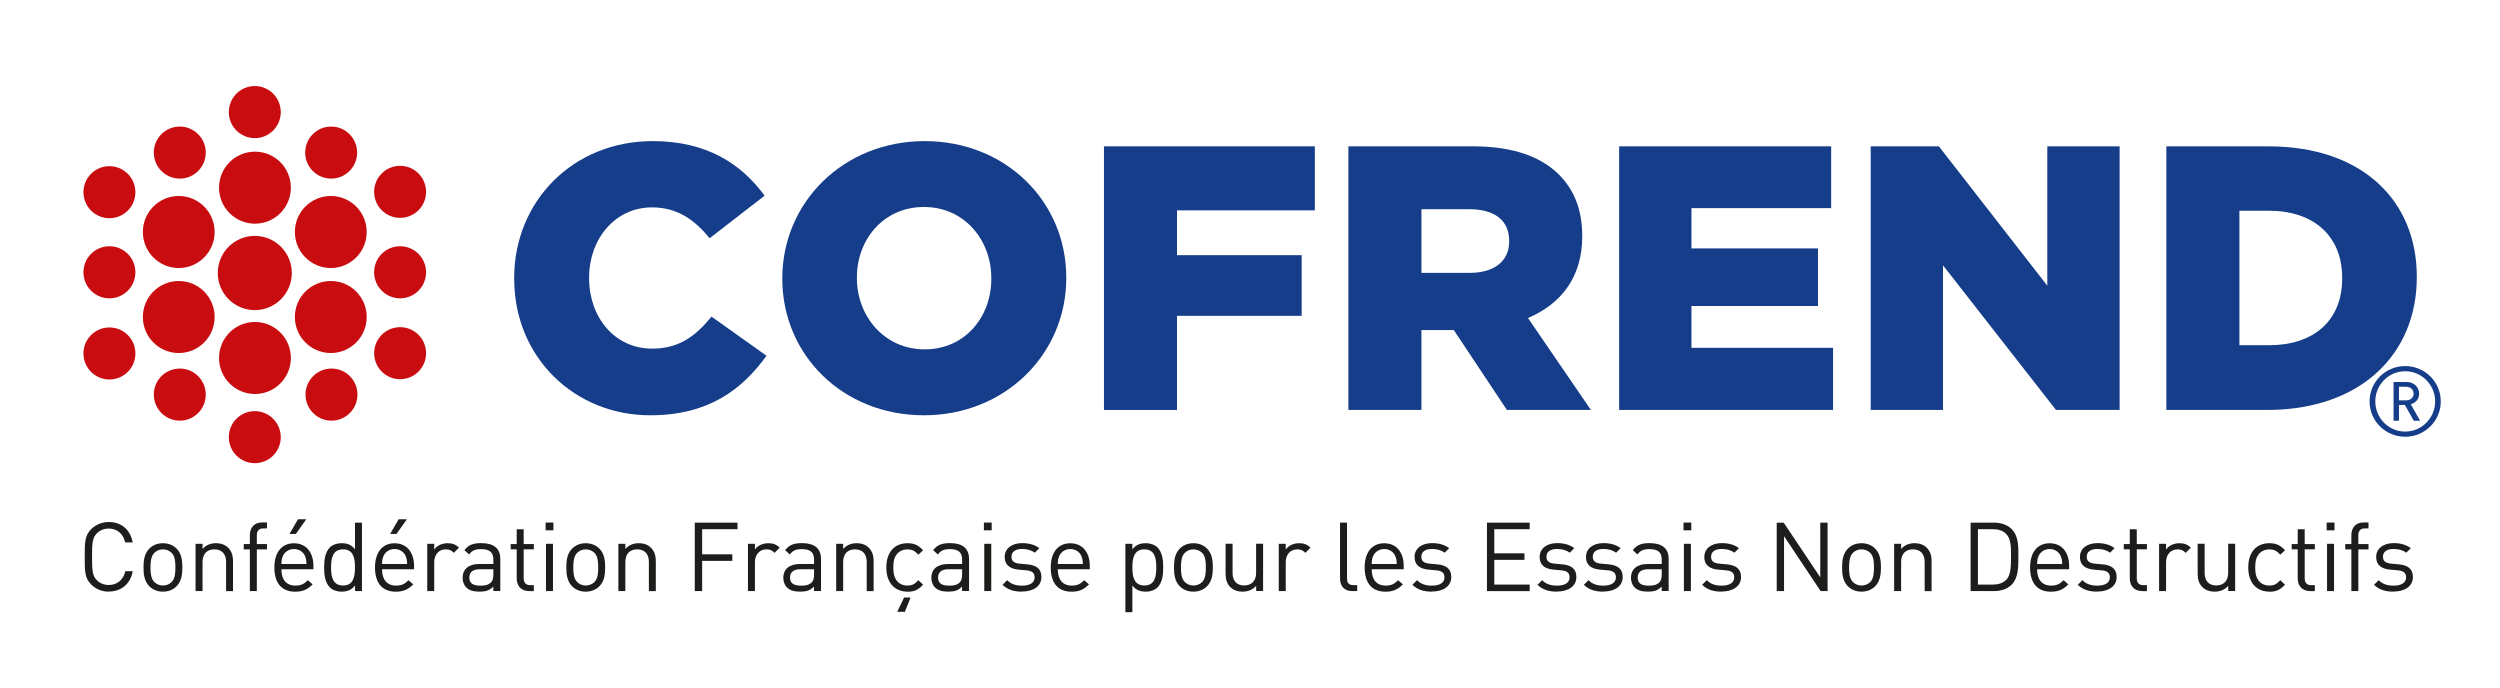 <?xml version="1.0" encoding="UTF-8"?>
<svg xmlns="http://www.w3.org/2000/svg" id="Calque_1" data-name="Calque 1" width="512" height="141" viewBox="0 0 512 141">
  <defs>
    <style>
      .cls-1 {
        fill: #1d1d1b;
      }

      .cls-1, .cls-2, .cls-3 {
        stroke-width: 0px;
      }

      .cls-2 {
        fill: #153d8a;
      }

      .cls-3 {
        fill: #c90c0f;
      }
    </style>
  </defs>
  <g>
    <path class="cls-2" d="m105.3,57.12v-.15c0-15.74,12.03-28.07,28.38-28.07,11.03,0,18.12,4.63,22.91,11.18l-11.26,8.71c-3.08-3.78-6.63-6.32-11.8-6.32-7.56,0-12.88,6.48-12.88,14.35v.16c0,8.1,5.32,14.42,12.88,14.42,5.63,0,8.95-2.62,12.19-6.56l11.26,8.02c-5.09,7.02-11.96,12.19-23.83,12.19-15.43,0-27.84-11.8-27.84-27.92Z"></path>
    <path class="cls-2" d="m160.22,57.12v-.15c0-15.5,12.49-28.07,29.15-28.07s29,12.42,29,27.92v.16c0,15.5-12.49,28.07-29.15,28.07s-29-12.42-29-27.92Zm42.8,0v-.15c0-7.87-5.55-14.58-13.8-14.58s-13.73,6.63-13.73,14.42v.16c0,7.79,5.63,14.58,13.88,14.58s13.65-6.63,13.65-14.42Z"></path>
    <path class="cls-2" d="m226.09,29.97h43.19v13.11h-28.23v9.18h25.53v12.42h-25.53v19.28h-14.96V29.97Z"></path>
    <path class="cls-2" d="m276.15,29.97h25.53c8.25,0,13.96,2.16,17.58,5.78,3.16,3.16,4.78,7.25,4.78,12.57v.15c0,8.33-4.39,13.81-11.11,16.66l12.88,18.82h-17.2l-10.87-16.35h-6.63v16.35h-14.96V29.97Zm24.91,25.91c5.01,0,8.02-2.47,8.02-6.4v-.15c0-4.32-3.16-6.48-8.1-6.48h-9.87v13.03h9.95Z"></path>
    <path class="cls-2" d="m331.6,29.97h43.42v12.65h-28.61v8.25h25.91v11.8h-25.91v8.56h29v12.73h-43.81V29.97Z"></path>
    <path class="cls-2" d="m383.12,29.97h13.96l22.21,28.54v-28.54h14.81v53.99h-13.03l-23.14-29.62v29.62h-14.81V29.97Z"></path>
    <path class="cls-2" d="m443.67,29.97h20.9c19.21,0,30.39,11.11,30.39,26.68v.16c0,15.58-11.33,27.15-30.7,27.15h-20.59V29.97Zm14.96,13.19v27.54h6.09c9.02,0,14.96-4.94,14.96-13.65v-.16c0-8.64-5.94-13.73-14.96-13.73h-6.09Z"></path>
  </g>
  <g>
    <path class="cls-3" d="m59.76,55.91c0,4.2-3.39,7.6-7.58,7.6s-7.58-3.4-7.58-7.6,3.39-7.6,7.58-7.6,7.58,3.4,7.58,7.6"></path>
    <path class="cls-3" d="m75.1,47.51c0,4.07-3.29,7.38-7.35,7.38s-7.36-3.3-7.36-7.38,3.29-7.37,7.36-7.37,7.35,3.3,7.35,7.37"></path>
    <path class="cls-3" d="m75.1,64.92c0,4.08-3.29,7.38-7.35,7.38s-7.36-3.3-7.36-7.38,3.29-7.37,7.36-7.37,7.35,3.3,7.35,7.37"></path>
    <path class="cls-3" d="m43.96,47.51c0,4.07-3.29,7.38-7.35,7.38s-7.35-3.3-7.35-7.38,3.29-7.37,7.35-7.37,7.35,3.3,7.35,7.37"></path>
    <path class="cls-3" d="m27.73,39.36c0,2.95-2.38,5.33-5.32,5.33s-5.32-2.39-5.32-5.33,2.38-5.33,5.32-5.33,5.32,2.39,5.32,5.33"></path>
    <path class="cls-3" d="m42.14,31.25c0,2.95-2.38,5.33-5.32,5.33s-5.32-2.39-5.32-5.33,2.38-5.33,5.32-5.33,5.32,2.39,5.32,5.33"></path>
    <path class="cls-3" d="m57.5,22.96c0,2.94-2.38,5.33-5.32,5.33s-5.32-2.39-5.32-5.33,2.38-5.34,5.32-5.34,5.32,2.39,5.32,5.34"></path>
    <path class="cls-3" d="m27.73,55.76c0,2.95-2.38,5.34-5.32,5.34s-5.32-2.39-5.32-5.34,2.38-5.33,5.32-5.33,5.32,2.39,5.32,5.33"></path>
    <path class="cls-3" d="m27.73,72.39c0,2.95-2.38,5.33-5.32,5.33s-5.32-2.39-5.32-5.33,2.38-5.33,5.32-5.33,5.32,2.38,5.32,5.33"></path>
    <path class="cls-3" d="m42.14,80.81c0,2.95-2.38,5.34-5.32,5.34s-5.32-2.39-5.32-5.34,2.38-5.33,5.32-5.33,5.32,2.38,5.32,5.33"></path>
    <path class="cls-3" d="m57.5,89.53c0,2.95-2.38,5.33-5.32,5.33s-5.32-2.39-5.32-5.33,2.38-5.33,5.32-5.33,5.32,2.39,5.32,5.33"></path>
    <path class="cls-3" d="m73.21,80.81c0,2.95-2.38,5.34-5.32,5.34s-5.32-2.39-5.32-5.34,2.38-5.33,5.32-5.33,5.32,2.38,5.32,5.33"></path>
    <path class="cls-3" d="m87.25,71.95c.21,2.94-2,5.49-4.93,5.7-2.93.21-5.48-2-5.68-4.94-.21-2.94,2-5.49,4.93-5.69,2.93-.21,5.47,2,5.68,4.94"></path>
    <path class="cls-3" d="m87.26,55.76c0,2.95-2.38,5.34-5.32,5.34s-5.32-2.39-5.32-5.34,2.38-5.33,5.32-5.33,5.32,2.39,5.32,5.33"></path>
    <path class="cls-3" d="m87.26,39.29c0,2.95-2.38,5.33-5.32,5.33s-5.32-2.39-5.32-5.33,2.38-5.33,5.32-5.33,5.32,2.39,5.32,5.33"></path>
    <path class="cls-3" d="m73.14,31.25c0,2.95-2.38,5.33-5.32,5.33s-5.32-2.39-5.32-5.33,2.38-5.33,5.32-5.33,5.32,2.39,5.32,5.33"></path>
    <path class="cls-3" d="m43.96,64.92c0,4.08-3.29,7.38-7.35,7.38s-7.35-3.3-7.35-7.38,3.29-7.37,7.35-7.37,7.35,3.3,7.35,7.37"></path>
    <path class="cls-3" d="m59.57,38.43c0,4.07-3.29,7.38-7.35,7.38s-7.36-3.3-7.36-7.38,3.29-7.37,7.36-7.37,7.35,3.3,7.35,7.37"></path>
    <path class="cls-3" d="m59.57,73.31c0,4.07-3.29,7.38-7.35,7.38s-7.36-3.3-7.36-7.38,3.29-7.37,7.36-7.37,7.35,3.3,7.35,7.37"></path>
  </g>
  <g>
    <path class="cls-1" d="m22.28,121.17c-1.39,0-2.65-.51-3.6-1.46-1.33-1.32-1.33-2.7-1.33-5.67s0-4.35,1.33-5.67c.95-.94,2.22-1.46,3.6-1.46,2.54,0,4.42,1.54,4.89,4.17h-1.54c-.38-1.71-1.58-2.83-3.35-2.83-.93,0-1.82.35-2.44.98-.89.91-.99,1.87-.99,4.8s.1,3.9.99,4.8c.61.63,1.5.98,2.44.98,1.76,0,3.01-1.12,3.39-2.83h1.51c-.46,2.64-2.38,4.17-4.89,4.17Z"></path>
    <path class="cls-1" d="m36.16,120.07c-.67.67-1.6,1.1-2.79,1.1s-2.12-.43-2.79-1.1c-.99-1-1.19-2.36-1.19-3.86s.2-2.85,1.19-3.86c.67-.67,1.6-1.1,2.79-1.1s2.12.43,2.79,1.1c.99,1,1.19,2.36,1.19,3.86s-.2,2.85-1.19,3.86Zm-1.01-6.85c-.46-.45-1.09-.71-1.78-.71s-1.31.26-1.76.71c-.71.71-.79,1.91-.79,2.99s.08,2.28.79,2.99c.46.45,1.07.71,1.76.71s1.33-.26,1.78-.71c.71-.71.77-1.91.77-2.99s-.06-2.28-.77-2.99Z"></path>
    <path class="cls-1" d="m46.3,121.05v-5.96c0-1.71-.93-2.58-2.4-2.58s-2.42.89-2.42,2.58v5.96h-1.43v-9.68h1.43v1.06c.69-.79,1.64-1.18,2.73-1.18s1.9.32,2.5.91c.69.67,1.01,1.58,1.01,2.7v6.2h-1.43Z"></path>
    <path class="cls-1" d="m52.6,112.51v8.54h-1.43v-8.54h-1.25v-1.08h1.25v-1.83c0-1.44.81-2.6,2.48-2.6h1.03v1.22h-.77c-.91,0-1.31.53-1.31,1.42v1.79h2.08v1.08h-2.08Z"></path>
    <path class="cls-1" d="m57.63,116.58c0,2.12,1.01,3.35,2.87,3.35,1.13,0,1.78-.33,2.55-1.1l.97.85c-.99.98-1.9,1.5-3.57,1.5-2.57,0-4.26-1.54-4.26-4.96,0-3.13,1.53-4.96,4-4.96s4,1.81,4,4.68v.65h-6.58Zm4.85-2.68c-.38-.89-1.25-1.46-2.28-1.46s-1.9.57-2.28,1.46c-.22.53-.26.83-.3,1.61h5.15c-.04-.79-.08-1.08-.3-1.61Zm-1.88-4.55h-1.31l1.74-3.01h1.7l-2.14,3.01Z"></path>
    <path class="cls-1" d="m72.72,121.05v-1.16c-.79,1.02-1.7,1.28-2.77,1.28-.99,0-1.86-.33-2.38-.85-.99-.98-1.19-2.6-1.19-4.11s.2-3.13,1.19-4.11c.51-.51,1.39-.85,2.38-.85,1.07,0,1.96.24,2.75,1.24v-5.45h1.43v14.01h-1.41Zm-2.46-8.54c-2.12,0-2.46,1.81-2.46,3.7s.34,3.7,2.46,3.7,2.44-1.81,2.44-3.7-.32-3.7-2.44-3.7Z"></path>
    <path class="cls-1" d="m78.24,116.58c0,2.12,1.01,3.35,2.87,3.35,1.13,0,1.78-.33,2.55-1.1l.97.85c-.99.98-1.9,1.5-3.57,1.5-2.57,0-4.26-1.54-4.26-4.96,0-3.13,1.53-4.96,4-4.96s4,1.81,4,4.68v.65h-6.58Zm4.85-2.68c-.38-.89-1.25-1.46-2.28-1.46s-1.9.57-2.28,1.46c-.22.53-.26.83-.3,1.61h5.15c-.04-.79-.08-1.08-.3-1.61Zm-1.88-4.55h-1.31l1.74-3.01h1.7l-2.14,3.01Z"></path>
    <path class="cls-1" d="m92.95,113.22c-.53-.53-.93-.71-1.68-.71-1.43,0-2.34,1.12-2.34,2.6v5.94h-1.43v-9.68h1.43v1.18c.53-.81,1.6-1.3,2.73-1.3.93,0,1.64.22,2.34.91l-1.05,1.06Z"></path>
    <path class="cls-1" d="m101.03,121.05v-.92c-.79.79-1.51,1.04-2.81,1.04s-2.14-.26-2.75-.89c-.48-.47-.73-1.2-.73-1.97,0-1.69,1.19-2.8,3.37-2.8h2.93v-.92c0-1.42-.71-2.13-2.5-2.13-1.25,0-1.88.29-2.46,1.1l-.97-.89c.87-1.12,1.86-1.44,3.45-1.44,2.61,0,3.9,1.12,3.9,3.23v6.57h-1.43Zm0-4.47h-2.73c-1.47,0-2.18.59-2.18,1.71s.69,1.65,2.24,1.65c.83,0,1.56-.06,2.18-.65.34-.31.5-.87.5-1.67v-1.04Z"></path>
    <path class="cls-1" d="m108.32,121.05c-1.66,0-2.5-1.16-2.5-2.6v-5.94h-1.23v-1.08h1.23v-3.03h1.43v3.03h2.08v1.08h-2.08v5.91c0,.89.42,1.42,1.33,1.42h.75v1.22h-1.01Z"></path>
    <path class="cls-1" d="m111.74,108.61v-1.59h1.6v1.59h-1.6Zm.08,12.44v-9.68h1.43v9.68h-1.43Z"></path>
    <path class="cls-1" d="m122.75,120.07c-.67.67-1.6,1.1-2.79,1.1s-2.12-.43-2.79-1.1c-.99-1-1.19-2.36-1.19-3.86s.2-2.85,1.19-3.86c.67-.67,1.6-1.1,2.79-1.1s2.12.43,2.79,1.1c.99,1,1.19,2.36,1.19,3.86s-.2,2.85-1.19,3.86Zm-1.01-6.85c-.46-.45-1.09-.71-1.78-.71s-1.31.26-1.76.71c-.71.71-.79,1.91-.79,2.99s.08,2.28.79,2.99c.46.45,1.07.71,1.76.71s1.33-.26,1.78-.71c.71-.71.77-1.91.77-2.99s-.06-2.28-.77-2.99Z"></path>
    <path class="cls-1" d="m132.89,121.05v-5.96c0-1.71-.93-2.58-2.4-2.58s-2.42.89-2.42,2.58v5.96h-1.43v-9.68h1.43v1.06c.69-.79,1.64-1.18,2.73-1.18s1.9.32,2.5.91c.69.67,1.01,1.58,1.01,2.7v6.2h-1.43Z"></path>
    <path class="cls-1" d="m143.8,108.37v5.16h6.18v1.34h-6.18v6.18h-1.51v-14.01h8.75v1.34h-7.25Z"></path>
    <path class="cls-1" d="m158.63,113.22c-.53-.53-.93-.71-1.68-.71-1.43,0-2.34,1.12-2.34,2.6v5.94h-1.43v-9.68h1.43v1.18c.53-.81,1.6-1.3,2.73-1.3.93,0,1.64.22,2.34.91l-1.05,1.06Z"></path>
    <path class="cls-1" d="m166.71,121.05v-.92c-.79.79-1.51,1.04-2.81,1.04s-2.14-.26-2.75-.89c-.48-.47-.73-1.2-.73-1.97,0-1.69,1.19-2.8,3.37-2.8h2.93v-.92c0-1.42-.71-2.13-2.5-2.13-1.25,0-1.88.29-2.46,1.1l-.97-.89c.87-1.12,1.86-1.44,3.45-1.44,2.61,0,3.9,1.12,3.9,3.23v6.57h-1.43Zm0-4.47h-2.73c-1.47,0-2.18.59-2.18,1.71s.69,1.65,2.24,1.65c.83,0,1.56-.06,2.18-.65.34-.31.5-.87.5-1.67v-1.04Z"></path>
    <path class="cls-1" d="m177.5,121.05v-5.96c0-1.71-.93-2.58-2.4-2.58s-2.42.89-2.42,2.58v5.96h-1.43v-9.68h1.43v1.06c.69-.79,1.64-1.18,2.73-1.18s1.9.32,2.5.91c.69.67,1.01,1.58,1.01,2.7v6.2h-1.43Z"></path>
    <path class="cls-1" d="m185.84,121.17c-2.46,0-4.32-1.65-4.32-4.96s1.86-4.96,4.32-4.96c1.35,0,2.2.35,3.21,1.44l-.97.91c-.73-.81-1.31-1.08-2.24-1.08s-1.74.37-2.26,1.1c-.46.63-.63,1.38-.63,2.6s.18,1.97.63,2.6c.52.73,1.31,1.1,2.26,1.1s1.51-.29,2.24-1.1l.97.93c-1.01,1.08-1.86,1.44-3.21,1.44Zm-.53,4.13h-1.56l1.41-2.93h1.33l-1.17,2.93Z"></path>
    <path class="cls-1" d="m197.03,121.05v-.92c-.79.79-1.51,1.04-2.81,1.04s-2.14-.26-2.75-.89c-.48-.47-.73-1.2-.73-1.97,0-1.69,1.19-2.8,3.37-2.8h2.93v-.92c0-1.42-.71-2.13-2.5-2.13-1.25,0-1.88.29-2.46,1.1l-.97-.89c.87-1.12,1.86-1.44,3.45-1.44,2.61,0,3.9,1.12,3.9,3.23v6.57h-1.43Zm0-4.47h-2.73c-1.47,0-2.18.59-2.18,1.71s.69,1.65,2.24,1.65c.83,0,1.56-.06,2.18-.65.34-.31.5-.87.5-1.67v-1.04Z"></path>
    <path class="cls-1" d="m201.5,108.61v-1.59h1.6v1.59h-1.6Zm.08,12.44v-9.68h1.43v9.68h-1.43Z"></path>
    <path class="cls-1" d="m209.32,121.17c-1.64,0-2.93-.37-4-1.4l.95-.95c.77.81,1.82,1.12,3.03,1.12,1.6,0,2.59-.57,2.59-1.71,0-.85-.5-1.32-1.62-1.42l-1.6-.14c-1.9-.16-2.91-1-2.91-2.6,0-1.77,1.5-2.84,3.58-2.84,1.39,0,2.63.34,3.51,1.04l-.93.93c-.69-.53-1.59-.77-2.59-.77-1.43,0-2.18.61-2.18,1.59,0,.83.48,1.32,1.7,1.42l1.56.14c1.7.16,2.87.81,2.87,2.62s-1.6,2.95-3.96,2.95Z"></path>
    <path class="cls-1" d="m216.63,116.58c0,2.12,1.01,3.35,2.87,3.35,1.13,0,1.78-.33,2.55-1.1l.97.85c-.99.98-1.9,1.5-3.57,1.5-2.57,0-4.26-1.54-4.26-4.96,0-3.13,1.53-4.96,4-4.96s4,1.81,4,4.68v.65h-6.58Zm4.85-2.68c-.38-.89-1.25-1.46-2.28-1.46s-1.9.57-2.28,1.46c-.22.53-.26.83-.3,1.61h5.15c-.04-.79-.08-1.08-.3-1.61Z"></path>
    <path class="cls-1" d="m237.04,120.32c-.52.51-1.39.85-2.38.85-1.07,0-1.96-.26-2.75-1.26v5.47h-1.43v-14.01h1.43v1.14c.79-1.02,1.68-1.26,2.75-1.26.99,0,1.86.34,2.38.85.99.98,1.19,2.6,1.19,4.11s-.2,3.13-1.19,4.11Zm-2.67-7.81c-2.12,0-2.46,1.81-2.46,3.7s.34,3.7,2.46,3.7,2.44-1.81,2.44-3.7-.32-3.7-2.44-3.7Z"></path>
    <path class="cls-1" d="m247.2,120.07c-.67.67-1.6,1.1-2.79,1.1s-2.12-.43-2.79-1.1c-.99-1-1.19-2.36-1.19-3.86s.2-2.85,1.19-3.86c.67-.67,1.6-1.1,2.79-1.1s2.12.43,2.79,1.1c.99,1,1.19,2.36,1.19,3.86s-.2,2.85-1.19,3.86Zm-1.01-6.85c-.46-.45-1.09-.71-1.78-.71s-1.31.26-1.76.71c-.71.71-.79,1.91-.79,2.99s.08,2.28.79,2.99c.46.45,1.07.71,1.76.71s1.33-.26,1.78-.71c.71-.71.77-1.91.77-2.99s-.06-2.28-.77-2.99Z"></path>
    <path class="cls-1" d="m257.26,121.05v-1.08c-.69.79-1.66,1.2-2.75,1.2s-1.92-.32-2.52-.91c-.69-.67-.99-1.59-.99-2.72v-6.18h1.43v5.96c0,1.71.91,2.58,2.38,2.58s2.44-.89,2.44-2.58v-5.96h1.43v9.68h-1.41Z"></path>
    <path class="cls-1" d="m267.34,113.22c-.54-.53-.93-.71-1.68-.71-1.43,0-2.34,1.12-2.34,2.6v5.94h-1.43v-9.68h1.43v1.18c.53-.81,1.6-1.3,2.73-1.3.93,0,1.64.22,2.34.91l-1.05,1.06Z"></path>
    <path class="cls-1" d="m276.92,121.05c-1.7,0-2.48-1.1-2.48-2.58v-11.44h1.43v11.38c0,.95.32,1.42,1.31,1.42h.77v1.22h-1.03Z"></path>
    <path class="cls-1" d="m280.92,116.58c0,2.12,1.01,3.35,2.87,3.35,1.13,0,1.78-.33,2.55-1.1l.97.85c-.99.98-1.9,1.5-3.57,1.5-2.57,0-4.26-1.54-4.26-4.96,0-3.13,1.52-4.96,4-4.96s4,1.81,4,4.68v.65h-6.58Zm4.85-2.68c-.38-.89-1.25-1.46-2.28-1.46s-1.9.57-2.28,1.46c-.22.53-.26.83-.3,1.61h5.15c-.04-.79-.08-1.08-.3-1.61Z"></path>
    <path class="cls-1" d="m293.26,121.17c-1.64,0-2.93-.37-4-1.4l.95-.95c.77.81,1.82,1.12,3.03,1.12,1.6,0,2.59-.57,2.59-1.71,0-.85-.5-1.32-1.62-1.42l-1.6-.14c-1.9-.16-2.91-1-2.91-2.6,0-1.77,1.51-2.84,3.58-2.84,1.39,0,2.63.34,3.51,1.04l-.93.93c-.69-.53-1.58-.77-2.59-.77-1.43,0-2.18.61-2.18,1.59,0,.83.48,1.32,1.7,1.42l1.56.14c1.7.16,2.87.81,2.87,2.62s-1.6,2.95-3.96,2.95Z"></path>
    <path class="cls-1" d="m304.53,121.05v-14.01h8.75v1.34h-7.25v4.94h6.18v1.34h-6.18v5.06h7.25v1.34h-8.75Z"></path>
    <path class="cls-1" d="m318.88,121.17c-1.64,0-2.93-.37-4-1.4l.95-.95c.77.81,1.82,1.12,3.03,1.12,1.6,0,2.59-.57,2.59-1.71,0-.85-.5-1.32-1.62-1.42l-1.6-.14c-1.9-.16-2.91-1-2.91-2.6,0-1.77,1.51-2.84,3.58-2.84,1.39,0,2.63.34,3.51,1.04l-.93.93c-.69-.53-1.58-.77-2.59-.77-1.43,0-2.18.61-2.18,1.59,0,.83.48,1.32,1.7,1.42l1.56.14c1.7.16,2.87.81,2.87,2.62s-1.6,2.95-3.96,2.95Z"></path>
    <path class="cls-1" d="m328.37,121.17c-1.64,0-2.93-.37-4-1.4l.95-.95c.77.81,1.82,1.12,3.03,1.12,1.6,0,2.59-.57,2.59-1.71,0-.85-.5-1.32-1.62-1.42l-1.6-.14c-1.9-.16-2.91-1-2.91-2.6,0-1.77,1.51-2.84,3.58-2.84,1.39,0,2.63.34,3.51,1.04l-.93.93c-.69-.53-1.58-.77-2.59-.77-1.43,0-2.18.61-2.18,1.59,0,.83.48,1.32,1.7,1.42l1.56.14c1.7.16,2.87.81,2.87,2.62s-1.6,2.95-3.96,2.95Z"></path>
    <path class="cls-1" d="m340.31,121.05v-.92c-.79.79-1.51,1.04-2.81,1.04s-2.14-.26-2.75-.89c-.48-.47-.73-1.2-.73-1.97,0-1.69,1.19-2.8,3.37-2.8h2.93v-.92c0-1.42-.71-2.13-2.5-2.13-1.25,0-1.88.29-2.46,1.1l-.97-.89c.87-1.12,1.86-1.44,3.45-1.44,2.61,0,3.9,1.12,3.9,3.23v6.57h-1.43Zm0-4.47h-2.73c-1.47,0-2.18.59-2.18,1.71s.69,1.65,2.24,1.65c.83,0,1.56-.06,2.18-.65.34-.31.5-.87.5-1.67v-1.04Z"></path>
    <path class="cls-1" d="m344.78,108.61v-1.59h1.6v1.59h-1.6Zm.08,12.44v-9.68h1.43v9.68h-1.43Z"></path>
    <path class="cls-1" d="m352.6,121.17c-1.64,0-2.93-.37-4-1.4l.95-.95c.77.81,1.82,1.12,3.03,1.12,1.6,0,2.59-.57,2.59-1.71,0-.85-.5-1.32-1.62-1.42l-1.6-.14c-1.9-.16-2.91-1-2.91-2.6,0-1.77,1.51-2.84,3.58-2.84,1.39,0,2.63.34,3.51,1.04l-.93.93c-.69-.53-1.58-.77-2.59-.77-1.43,0-2.18.61-2.18,1.59,0,.83.48,1.32,1.7,1.42l1.56.14c1.7.16,2.87.81,2.87,2.62s-1.6,2.95-3.96,2.95Z"></path>
    <path class="cls-1" d="m372.86,121.05l-7.49-11.24v11.24h-1.5v-14.01h1.43l7.49,11.2v-11.2h1.5v14.01h-1.43Z"></path>
    <path class="cls-1" d="m384.03,120.07c-.67.67-1.6,1.1-2.79,1.1s-2.12-.43-2.79-1.1c-.99-1-1.19-2.36-1.19-3.86s.2-2.85,1.19-3.86c.67-.67,1.6-1.1,2.79-1.1s2.12.43,2.79,1.1c.99,1,1.19,2.36,1.19,3.86s-.2,2.85-1.19,3.86Zm-1.01-6.85c-.46-.45-1.09-.71-1.78-.71s-1.31.26-1.76.71c-.71.71-.79,1.91-.79,2.99s.08,2.28.79,2.99c.46.45,1.07.71,1.76.71s1.33-.26,1.78-.71c.71-.71.77-1.91.77-2.99s-.06-2.28-.77-2.99Z"></path>
    <path class="cls-1" d="m394.17,121.05v-5.96c0-1.71-.93-2.58-2.4-2.58s-2.42.89-2.42,2.58v5.96h-1.43v-9.68h1.43v1.06c.69-.79,1.64-1.18,2.73-1.18s1.9.32,2.5.91c.69.67,1.01,1.58,1.01,2.7v6.2h-1.43Z"></path>
    <path class="cls-1" d="m411.97,119.75c-.85.85-2.1,1.3-3.56,1.3h-4.83v-14.01h4.83c1.46,0,2.71.45,3.56,1.3,1.47,1.46,1.39,3.6,1.39,5.55s.08,4.41-1.39,5.87Zm-1.05-10.35c-.73-.75-1.68-1.02-2.77-1.02h-3.07v11.34h3.07c1.09,0,2.04-.28,2.77-1.02.97-1,.93-3.09.93-4.8s.04-3.48-.93-4.49Z"></path>
    <path class="cls-1" d="m417.2,116.58c0,2.12,1.01,3.35,2.87,3.35,1.13,0,1.78-.33,2.55-1.1l.97.85c-.99.98-1.9,1.5-3.57,1.5-2.57,0-4.26-1.54-4.26-4.96,0-3.13,1.52-4.96,4-4.96s4,1.81,4,4.68v.65h-6.58Zm4.85-2.68c-.38-.89-1.25-1.46-2.28-1.46s-1.9.57-2.28,1.46c-.22.53-.26.83-.3,1.61h5.15c-.04-.79-.08-1.08-.3-1.61Z"></path>
    <path class="cls-1" d="m429.53,121.17c-1.64,0-2.93-.37-4-1.4l.95-.95c.77.81,1.82,1.12,3.03,1.12,1.6,0,2.59-.57,2.59-1.71,0-.85-.5-1.32-1.62-1.42l-1.6-.14c-1.9-.16-2.91-1-2.91-2.6,0-1.77,1.51-2.84,3.58-2.84,1.39,0,2.63.34,3.51,1.04l-.93.93c-.69-.53-1.59-.77-2.59-.77-1.43,0-2.18.61-2.18,1.59,0,.83.48,1.32,1.7,1.42l1.56.14c1.7.16,2.87.81,2.87,2.62s-1.6,2.95-3.96,2.95Z"></path>
    <path class="cls-1" d="m438.68,121.05c-1.66,0-2.5-1.16-2.5-2.6v-5.94h-1.23v-1.08h1.23v-3.03h1.43v3.03h2.08v1.08h-2.08v5.91c0,.89.42,1.42,1.33,1.42h.75v1.22h-1.01Z"></path>
    <path class="cls-1" d="m447.63,113.22c-.54-.53-.93-.71-1.68-.71-1.43,0-2.34,1.12-2.34,2.6v5.94h-1.43v-9.68h1.43v1.18c.53-.81,1.6-1.3,2.73-1.3.93,0,1.64.22,2.34.91l-1.05,1.06Z"></path>
    <path class="cls-1" d="m456.34,121.05v-1.08c-.69.79-1.66,1.2-2.75,1.2s-1.92-.32-2.52-.91c-.69-.67-.99-1.59-.99-2.72v-6.18h1.43v5.96c0,1.71.91,2.58,2.38,2.58s2.44-.89,2.44-2.58v-5.96h1.43v9.68h-1.41Z"></path>
    <path class="cls-1" d="m464.76,121.17c-2.46,0-4.32-1.65-4.32-4.96s1.86-4.96,4.32-4.96c1.35,0,2.2.35,3.21,1.44l-.97.91c-.73-.81-1.31-1.08-2.24-1.08s-1.74.37-2.26,1.1c-.46.63-.63,1.38-.63,2.6s.18,1.97.63,2.6c.51.73,1.31,1.1,2.26,1.1s1.5-.29,2.24-1.1l.97.93c-1.01,1.08-1.86,1.44-3.21,1.44Z"></path>
    <path class="cls-1" d="m473.07,121.05c-1.66,0-2.5-1.16-2.5-2.6v-5.94h-1.23v-1.08h1.23v-3.03h1.43v3.03h2.08v1.08h-2.08v5.91c0,.89.42,1.42,1.33,1.42h.75v1.22h-1.01Z"></path>
    <path class="cls-1" d="m476.5,108.61v-1.59h1.6v1.59h-1.6Zm.08,12.44v-9.68h1.43v9.68h-1.43Z"></path>
    <path class="cls-1" d="m482.99,112.51v8.54h-1.43v-8.54h-1.25v-1.08h1.25v-1.83c0-1.44.81-2.6,2.48-2.6h1.03v1.22h-.77c-.91,0-1.31.53-1.31,1.42v1.79h2.08v1.08h-2.08Z"></path>
    <path class="cls-1" d="m490.2,121.17c-1.64,0-2.93-.37-4-1.4l.95-.95c.77.81,1.82,1.12,3.03,1.12,1.6,0,2.59-.57,2.59-1.71,0-.85-.5-1.32-1.62-1.42l-1.6-.14c-1.9-.16-2.91-1-2.91-2.6,0-1.77,1.51-2.84,3.58-2.84,1.39,0,2.63.34,3.51,1.04l-.93.93c-.69-.53-1.58-.77-2.59-.77-1.43,0-2.18.61-2.18,1.59,0,.83.48,1.32,1.7,1.42l1.56.14c1.7.16,2.87.81,2.87,2.62s-1.6,2.95-3.96,2.95Z"></path>
  </g>
  <path class="cls-2" d="m492.58,89.45c-4.03,0-7.29-3.24-7.29-7.24s3.26-7.24,7.29-7.24,7.29,3.24,7.29,7.24-3.26,7.24-7.29,7.24Zm0-13.42c-3.38,0-6.12,2.78-6.12,6.18s2.74,6.18,6.12,6.18,6.14-2.78,6.14-6.18-2.76-6.18-6.14-6.18Zm1.77,10.14l-1.83-3.24h-1.21v3.24h-1.11v-7.94h2.72c1.39,0,2.52,1.04,2.52,2.38,0,1.16-.72,1.88-1.71,2.18l1.91,3.38h-1.29Zm-1.55-6.96h-1.49v2.78h1.49c.89,0,1.51-.58,1.51-1.38s-.62-1.4-1.51-1.4Z"></path>
</svg>
